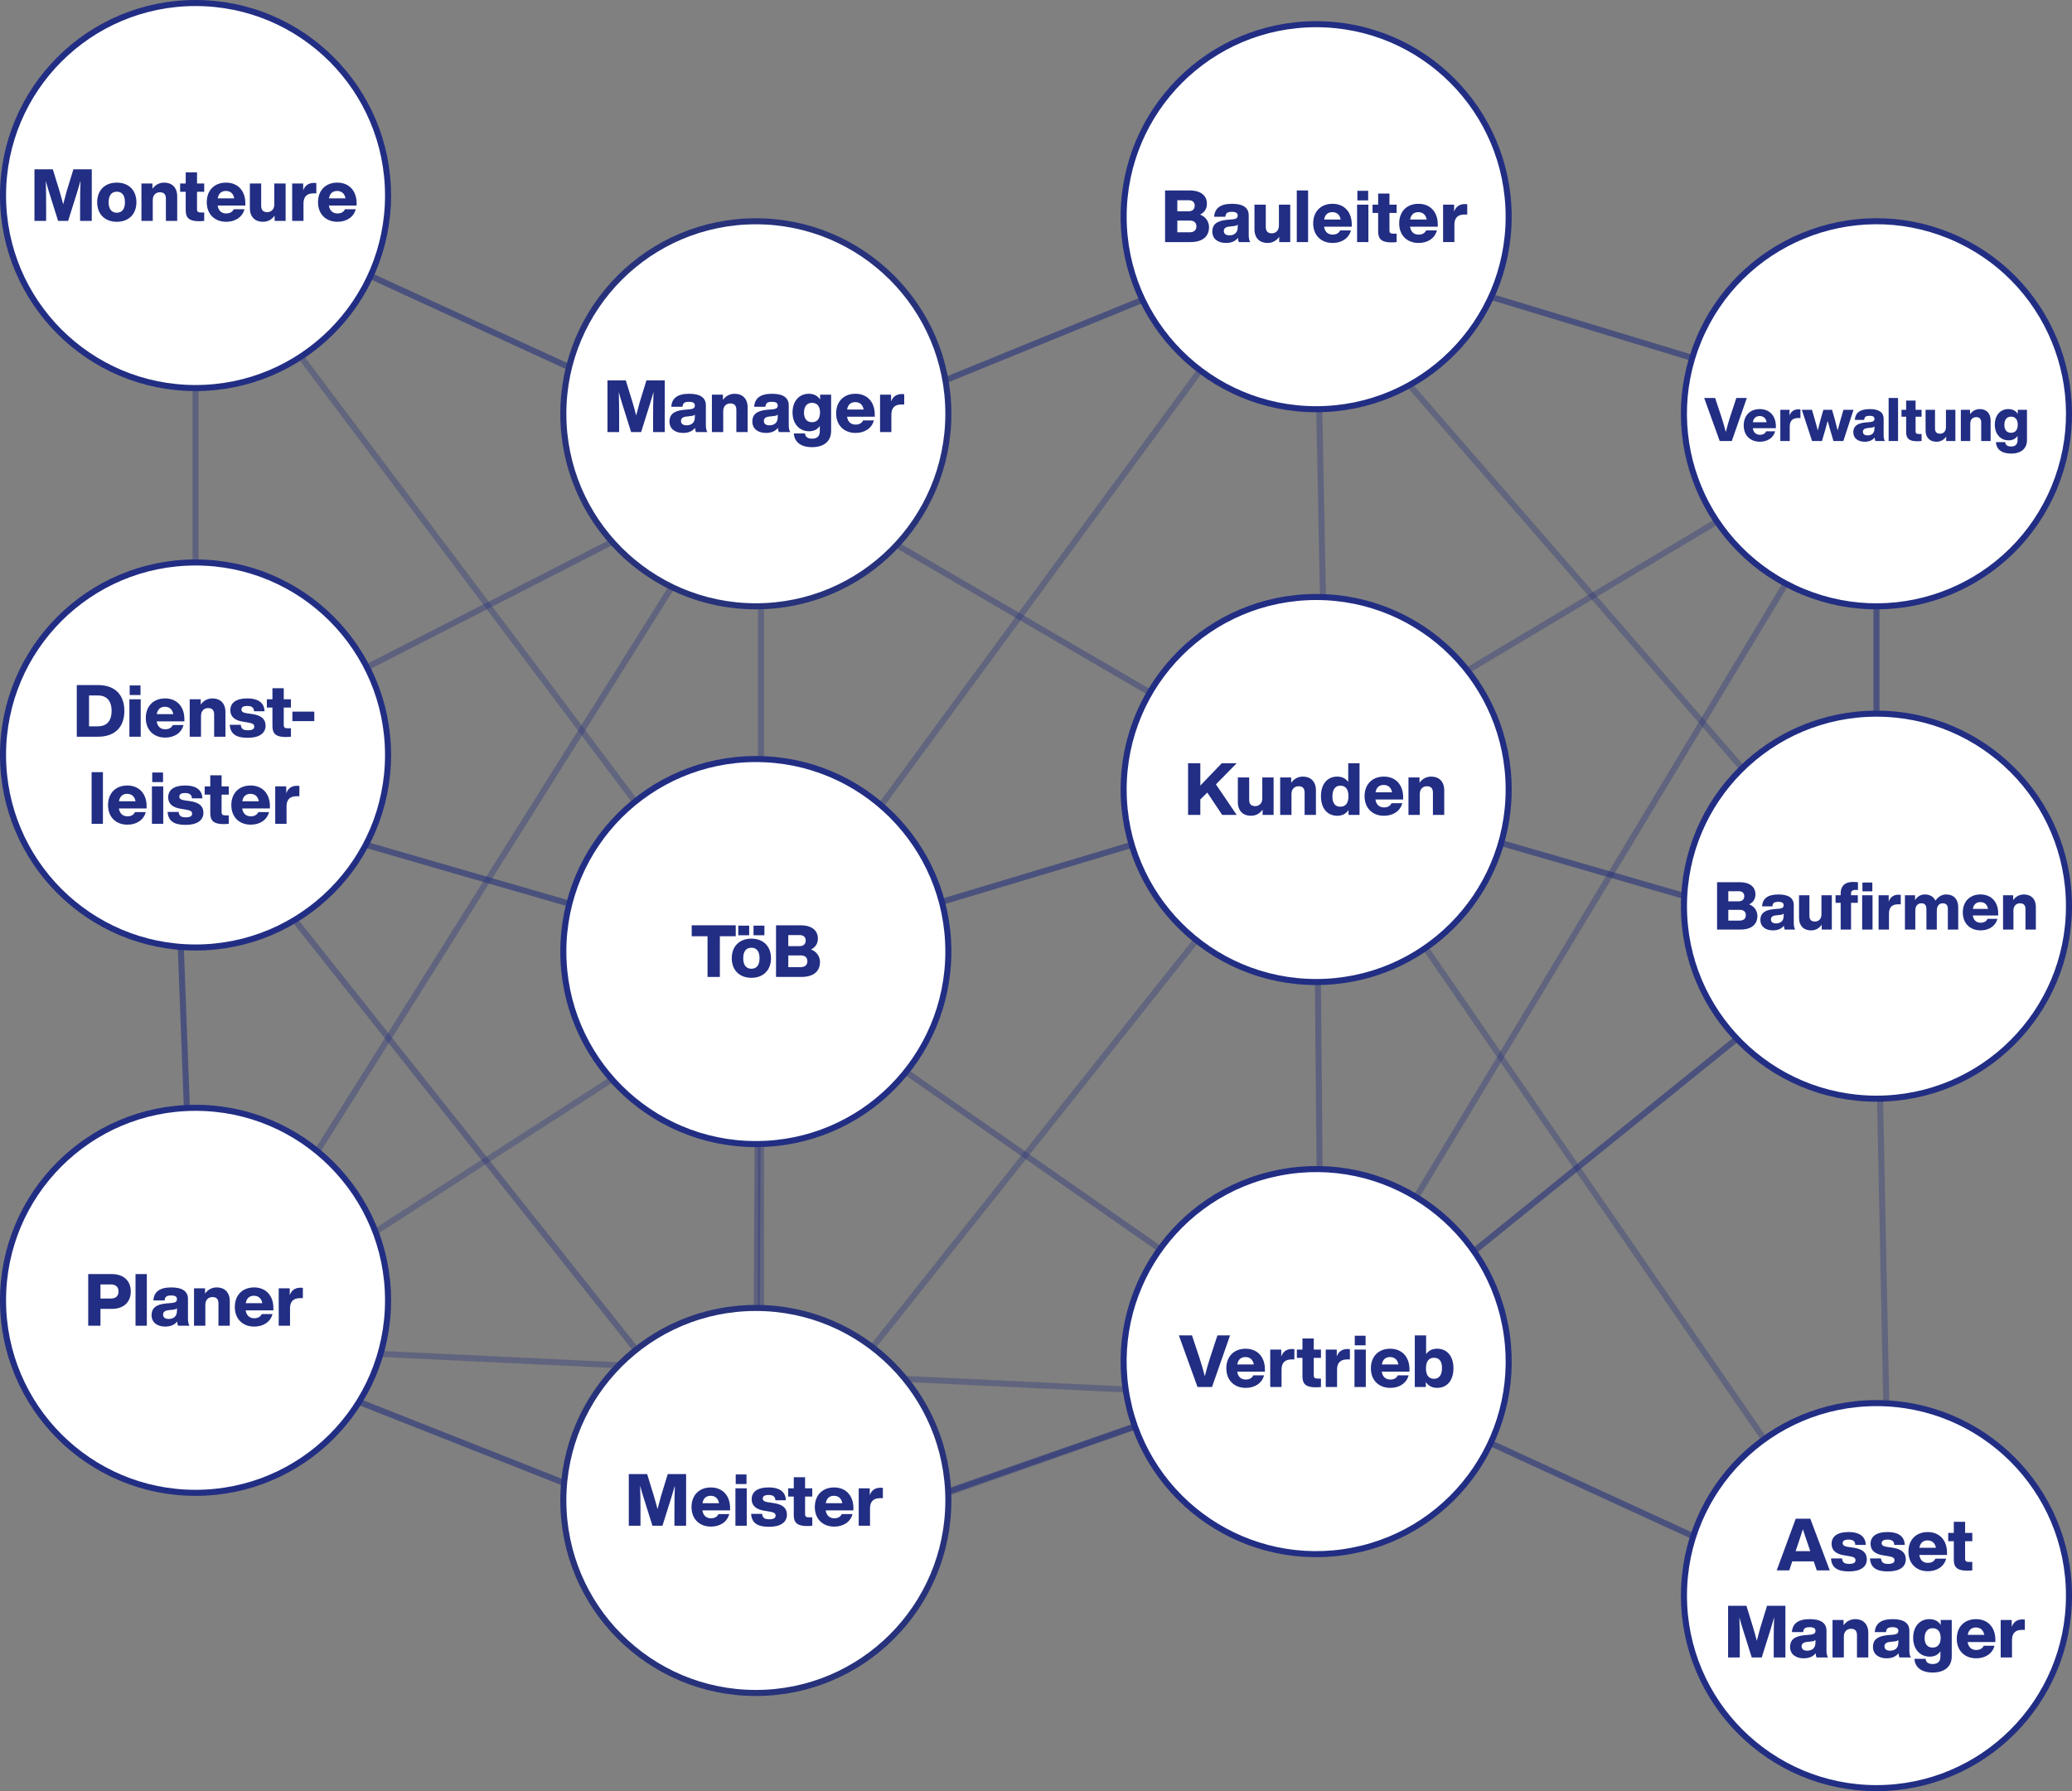 <svg xmlns="http://www.w3.org/2000/svg" xmlns:xlink="http://www.w3.org/1999/xlink" id="uuid-1aed40ae-9354-4c2a-a2f6-c19fa477d006" viewBox="0 0 342.609 296.176"><rect x="0" y="0" width="342.609" height="296.176" fill="#808080" stroke="none"/><defs><style>.uuid-e1fc2aa6-3f6d-4429-a99e-b0ffc19bade8{opacity:.61;}.uuid-75fd0411-fff8-4fa2-b7f9-0632d1784173{clip-path:url(#uuid-07e3aec6-3ab1-4f27-be96-b43504f40398);}.uuid-f1b5b6eb-17ee-4fd7-826d-d457c67f276f{stroke:#27327b;}.uuid-f1b5b6eb-17ee-4fd7-826d-d457c67f276f,.uuid-15f3cc23-c03d-47a9-90dc-0f6bff62205d,.uuid-536ea769-d2aa-4a1c-925a-303099efe9cb{fill:none;}.uuid-532811f1-87a4-4bd3-9295-ada7806b6536{fill:#fff;}.uuid-e84ca6c8-dc53-43b4-8fc1-19e5555ed2d1{fill:#222e83;}.uuid-57d40c3c-11ce-4f6a-8abd-472a62dd816c{clip-path:url(#uuid-52a70724-453a-48bf-912b-645a79f112cc);}.uuid-ca7488b5-a8a2-481a-a9f1-492f03c9b3a4{clip-path:url(#uuid-1e2af730-52fc-4988-8270-f5e178de34dd);}.uuid-9d87c766-4faf-4557-9fd3-53680947946f{opacity:.34;}.uuid-aa3d764a-53c0-4943-b0b3-f3244689e25f{opacity:.33;}.uuid-27b8815a-0e0a-441b-b72c-373affeefd5d{clip-path:url(#uuid-4bc2d9f9-8475-4fd3-9c27-a6dfc6bcbbd8);}.uuid-b1f0d1d1-a309-485c-98c7-1d30a1f975c5{opacity:.39;}.uuid-9c00e4b0-205e-40d3-bab0-e75b0f1b48a0{clip-path:url(#uuid-34f7e308-eaee-490e-9edc-c7c8d9e50656);}.uuid-61055f12-ea21-4976-915a-7185efe036ff{opacity:.6;}.uuid-bf9ca188-9310-4f4c-a8c5-a7518b2deae6{clip-path:url(#uuid-1095cb39-eb9d-4c92-b1f4-79f2fed147ae);}.uuid-596231f3-336a-4449-a55c-60f492280600{opacity:.35;}.uuid-536ea769-d2aa-4a1c-925a-303099efe9cb{stroke:#222e83;}</style><clipPath id="uuid-1e2af730-52fc-4988-8270-f5e178de34dd"><rect class="uuid-15f3cc23-c03d-47a9-90dc-0f6bff62205d" x="203.535" y="141.915" width="120.835" height="88.178"></rect></clipPath><clipPath id="uuid-07e3aec6-3ab1-4f27-be96-b43504f40398"><rect class="uuid-15f3cc23-c03d-47a9-90dc-0f6bff62205d" x="18.305" y="151.911" width="120.703" height="73.082"></rect></clipPath><clipPath id="uuid-1095cb39-eb9d-4c92-b1f4-79f2fed147ae"><rect class="uuid-15f3cc23-c03d-47a9-90dc-0f6bff62205d" x="18.11" y="24.788" width="308.954" height="247.535"></rect></clipPath><clipPath id="uuid-52a70724-453a-48bf-912b-645a79f112cc"><rect class="uuid-15f3cc23-c03d-47a9-90dc-0f6bff62205d" x="17.385" y="30.383" width="308.23" height="229.939"></rect></clipPath><clipPath id="uuid-4bc2d9f9-8475-4fd3-9c27-a6dfc6bcbbd8"><rect class="uuid-15f3cc23-c03d-47a9-90dc-0f6bff62205d" x="17.365" y="25.242" width="215.506" height="226.536"></rect></clipPath><clipPath id="uuid-34f7e308-eaee-490e-9edc-c7c8d9e50656"><rect class="uuid-15f3cc23-c03d-47a9-90dc-0f6bff62205d" x="14.496" y="21.054" width="310.47" height="249.453"></rect></clipPath></defs><g class="uuid-e1fc2aa6-3f6d-4429-a99e-b0ffc19bade8"><g class="uuid-ca7488b5-a8a2-481a-a9f1-492f03c9b3a4"><line class="uuid-f1b5b6eb-17ee-4fd7-826d-d457c67f276f" x1="310.277" y1="153.094" x2="217.628" y2="227.991"></line></g></g><g class="uuid-aa3d764a-53c0-4943-b0b3-f3244689e25f"><g class="uuid-75fd0411-fff8-4fa2-b7f9-0632d1784173"><line class="uuid-f1b5b6eb-17ee-4fd7-826d-d457c67f276f" x1="32.332" y1="222.844" x2="124.98" y2="163.139"></line></g></g><g class="uuid-9d87c766-4faf-4557-9fd3-53680947946f"><g class="uuid-bf9ca188-9310-4f4c-a8c5-a7518b2deae6"><polyline class="uuid-f1b5b6eb-17ee-4fd7-826d-d457c67f276f" points="32.332 35.834 125.826 160.225 213.336 40.975 310.277 152.579 312.638 268.306 217.629 130.55 122.41 250.264"></polyline></g></g><g class="uuid-596231f3-336a-4449-a55c-60f492280600"><g class="uuid-57d40c3c-11ce-4f6a-8abd-472a62dd816c"><polyline class="uuid-f1b5b6eb-17ee-4fd7-826d-d457c67f276f" points="217.628 40.99 219.254 124.84 311.35 69.849 217.628 225.377 125.826 257.74 125.826 73.586 32.332 222.416 217.628 231.256"></polyline></g></g><g class="uuid-b1f0d1d1-a309-485c-98c7-1d30a1f975c5"><g class="uuid-27b8815a-0e0a-441b-b72c-373affeefd5d"><polyline class="uuid-f1b5b6eb-17ee-4fd7-826d-d457c67f276f" points="32.332 35.834 32.332 124.84 125.826 77.018 217.629 130.55 218.484 225.152 125.407 160.225 124.98 248.108 31.575 130.55"></polyline></g></g><g class="uuid-61055f12-ea21-4976-915a-7185efe036ff"><g class="uuid-9c00e4b0-205e-40d3-bab0-e75b0f1b48a0"><polyline class="uuid-f1b5b6eb-17ee-4fd7-826d-d457c67f276f" points="32.332 32.332 125.826 75.302 214.194 39.274 310.277 68.422 310.277 157.345 217.629 130.55 124.98 158.351 28.909 130.55 32.332 221.128 124.98 257.74 217.629 225.377 311.034 268.306"></polyline></g></g><path class="uuid-532811f1-87a4-4bd3-9295-ada7806b6536" d="M32.332,64.164c17.58,0,31.832-14.252,31.832-31.832S49.912.5,32.332.5.5,14.752.5,32.332s14.252,31.832,31.832,31.832"></path><path class="uuid-15f3cc23-c03d-47a9-90dc-0f6bff62205d" d="M.5,32.332c0,17.58,14.252,31.832,31.832,31.832s31.832-14.252,31.832-31.832S49.912.5,32.332.5.5,14.752.5,32.332"></path><circle class="uuid-536ea769-d2aa-4a1c-925a-303099efe9cb" cx="32.332" cy="32.332" r="31.832"></circle><path class="uuid-532811f1-87a4-4bd3-9295-ada7806b6536" d="M32.332,156.672c17.58,0,31.832-14.252,31.832-31.832s-14.252-31.832-31.832-31.832S.5,107.26.5,124.84s14.252,31.832,31.832,31.832"></path><path class="uuid-15f3cc23-c03d-47a9-90dc-0f6bff62205d" d="M.5,124.841c0,17.58,14.252,31.83,31.832,31.83s31.832-14.25,31.832-31.83-14.252-31.834-31.832-31.834S.5,107.261.5,124.841"></path><circle class="uuid-536ea769-d2aa-4a1c-925a-303099efe9cb" cx="32.332" cy="124.84" r="31.832"></circle><path class="uuid-532811f1-87a4-4bd3-9295-ada7806b6536" d="M32.332,246.848c17.58,0,31.832-14.252,31.832-31.832s-14.252-31.832-31.832-31.832S.5,197.436.5,215.016s14.252,31.832,31.832,31.832"></path><path class="uuid-15f3cc23-c03d-47a9-90dc-0f6bff62205d" d="M.5,215.016c0,17.58,14.252,31.832,31.832,31.832s31.832-14.252,31.832-31.832-14.252-31.832-31.832-31.832S.5,197.435.5,215.016"></path><circle class="uuid-536ea769-d2aa-4a1c-925a-303099efe9cb" cx="32.332" cy="215.016" r="31.832"></circle><path class="uuid-532811f1-87a4-4bd3-9295-ada7806b6536" d="M124.98,100.254c17.58,0,31.832-14.252,31.832-31.832s-14.252-31.832-31.832-31.832-31.832,14.252-31.832,31.832,14.252,31.832,31.832,31.832"></path><path class="uuid-15f3cc23-c03d-47a9-90dc-0f6bff62205d" d="M93.148,68.422c0,17.58,14.252,31.832,31.832,31.832s31.832-14.252,31.832-31.832-14.252-31.832-31.832-31.832-31.832,14.252-31.832,31.832"></path><circle class="uuid-f1b5b6eb-17ee-4fd7-826d-d457c67f276f" cx="124.98" cy="68.422" r="31.832"></circle><path class="uuid-532811f1-87a4-4bd3-9295-ada7806b6536" d="M124.98,189.177c17.58,0,31.832-14.252,31.832-31.832s-14.252-31.832-31.832-31.832-31.832,14.252-31.832,31.832,14.252,31.832,31.832,31.832"></path><path class="uuid-15f3cc23-c03d-47a9-90dc-0f6bff62205d" d="M93.148,157.345c0,17.58,14.252,31.83,31.832,31.83s31.832-14.25,31.832-31.83-14.252-31.834-31.832-31.834-31.832,14.253-31.832,31.834"></path><circle class="uuid-536ea769-d2aa-4a1c-925a-303099efe9cb" cx="124.98" cy="157.345" r="31.832"></circle><path class="uuid-532811f1-87a4-4bd3-9295-ada7806b6536" d="M124.98,279.941c17.58,0,31.832-14.252,31.832-31.832s-14.252-31.832-31.832-31.832-31.832,14.252-31.832,31.832,14.252,31.832,31.832,31.832"></path><path class="uuid-15f3cc23-c03d-47a9-90dc-0f6bff62205d" d="M93.148,248.11c0,17.58,14.252,31.832,31.832,31.832s31.832-14.252,31.832-31.832-14.252-31.832-31.832-31.832-31.832,14.252-31.832,31.832"></path><circle class="uuid-f1b5b6eb-17ee-4fd7-826d-d457c67f276f" cx="124.98" cy="248.109" r="31.832"></circle><path class="uuid-532811f1-87a4-4bd3-9295-ada7806b6536" d="M217.628,67.666c17.58,0,31.832-14.252,31.832-31.832s-14.252-31.832-31.832-31.832-31.832,14.252-31.832,31.832,14.252,31.832,31.832,31.832"></path><path class="uuid-15f3cc23-c03d-47a9-90dc-0f6bff62205d" d="M185.795,35.833c0,17.58,14.253,31.832,31.834,31.832s31.832-14.252,31.832-31.832-14.252-31.832-31.832-31.832-31.834,14.252-31.834,31.832"></path><circle class="uuid-536ea769-d2aa-4a1c-925a-303099efe9cb" cx="217.628" cy="35.834" r="31.832"></circle><path class="uuid-532811f1-87a4-4bd3-9295-ada7806b6536" d="M217.628,162.382c17.58,0,31.832-14.252,31.832-31.832s-14.252-31.832-31.832-31.832-31.832,14.252-31.832,31.832,14.252,31.832,31.832,31.832"></path><path class="uuid-15f3cc23-c03d-47a9-90dc-0f6bff62205d" d="M185.795,130.55c0,17.58,14.253,31.832,31.834,31.832s31.832-14.252,31.832-31.832-14.252-31.832-31.832-31.832-31.834,14.25-31.834,31.832"></path><circle class="uuid-536ea769-d2aa-4a1c-925a-303099efe9cb" cx="217.628" cy="130.55" r="31.832"></circle><path class="uuid-532811f1-87a4-4bd3-9295-ada7806b6536" d="M217.628,256.983c17.58,0,31.832-14.252,31.832-31.832s-14.252-31.832-31.832-31.832-31.832,14.252-31.832,31.832,14.252,31.832,31.832,31.832"></path><path class="uuid-15f3cc23-c03d-47a9-90dc-0f6bff62205d" d="M185.795,225.15c0,17.58,14.253,31.834,31.834,31.834s31.832-14.253,31.832-31.834-14.252-31.83-31.832-31.83-31.834,14.25-31.834,31.83"></path><circle class="uuid-536ea769-d2aa-4a1c-925a-303099efe9cb" cx="217.628" cy="225.151" r="31.832" transform="translate(-38.651 45.218) rotate(-10.901)"></circle><path class="uuid-532811f1-87a4-4bd3-9295-ada7806b6536" d="M310.277,100.254c17.58,0,31.832-14.252,31.832-31.832s-14.252-31.832-31.832-31.832-31.832,14.252-31.832,31.832,14.252,31.832,31.832,31.832"></path><path class="uuid-15f3cc23-c03d-47a9-90dc-0f6bff62205d" d="M278.445,68.422c0,17.58,14.25,31.832,31.83,31.832s31.834-14.252,31.834-31.832-14.253-31.832-31.834-31.832-31.83,14.252-31.83,31.832"></path><circle class="uuid-536ea769-d2aa-4a1c-925a-303099efe9cb" cx="310.277" cy="68.422" r="31.832" transform="translate(128.325 328.896) rotate(-67.5)"></circle><path class="uuid-532811f1-87a4-4bd3-9295-ada7806b6536" d="M310.277,181.671c17.58,0,31.832-14.252,31.832-31.832s-14.252-31.832-31.832-31.832-31.832,14.252-31.832,31.832,14.252,31.832,31.832,31.832"></path><path class="uuid-15f3cc23-c03d-47a9-90dc-0f6bff62205d" d="M278.445,149.839c0,17.58,14.25,31.832,31.83,31.832s31.834-14.252,31.834-31.832-14.253-31.832-31.834-31.832-31.83,14.252-31.83,31.832"></path><circle class="uuid-536ea769-d2aa-4a1c-925a-303099efe9cb" cx="310.277" cy="149.839" r="31.832"></circle><path class="uuid-532811f1-87a4-4bd3-9295-ada7806b6536" d="M310.277,295.676c17.58,0,31.832-14.252,31.832-31.832s-14.252-31.832-31.832-31.832-31.832,14.252-31.832,31.832,14.252,31.832,31.832,31.832"></path><path class="uuid-15f3cc23-c03d-47a9-90dc-0f6bff62205d" d="M278.445,263.844c0,17.58,14.25,31.834,31.83,31.834s31.834-14.253,31.834-31.834-14.253-31.832-31.834-31.832-31.83,14.252-31.83,31.832"></path><circle class="uuid-536ea769-d2aa-4a1c-925a-303099efe9cb" cx="310.277" cy="263.844" r="31.832"></circle><path class="uuid-e84ca6c8-dc53-43b4-8fc1-19e5555ed2d1" d="M15.175,27.99v8.539h-1.931v-2.507c0-1.367.012-2.662.072-4.125-.18.647-.348,1.211-.576,1.943l-1.476,4.689h-1.655l-1.475-4.689c-.228-.731-.396-1.283-.564-1.931.048,1.463.06,2.746.06,4.113v2.507h-1.931v-8.539h3.035l1.127,3.67c.204.684.408,1.427.587,2.123.18-.708.384-1.475.576-2.159l1.115-3.634h3.035Z"></path><path class="uuid-e84ca6c8-dc53-43b4-8fc1-19e5555ed2d1" d="M16.068,33.435c0-1.967,1.271-3.238,3.25-3.238,1.967,0,3.238,1.271,3.238,3.238s-1.271,3.238-3.238,3.238c-1.979,0-3.25-1.271-3.25-3.238ZM20.661,33.435c0-1.175-.516-1.739-1.343-1.739-.839,0-1.355.564-1.355,1.739s.516,1.739,1.355,1.739c.828,0,1.343-.563,1.343-1.739Z"></path><path class="uuid-e84ca6c8-dc53-43b4-8fc1-19e5555ed2d1" d="M29.301,32.476v4.054h-1.871v-3.682c0-.684-.3-1.055-.996-1.055-.576,0-1.175.372-1.175,1.283v3.454h-1.871v-6.188h1.823v.875c.408-.576,1.043-1.02,1.943-1.02,1.223,0,2.147.744,2.147,2.279Z"></path><path class="uuid-e84ca6c8-dc53-43b4-8fc1-19e5555ed2d1" d="M32.578,31.708v2.89c0,.456.228.54.708.54h.48v1.391c-.288.036-.588.048-.864.048-1.547,0-2.194-.503-2.194-1.775v-3.094h-.924v-1.367h.924v-1.835h1.871v1.835h1.188v1.367h-1.188Z"></path><path class="uuid-e84ca6c8-dc53-43b4-8fc1-19e5555ed2d1" d="M40.568,33.987h-4.582c.132.887.684,1.307,1.415,1.307.624,0,1.032-.252,1.248-.696h1.775c-.336,1.308-1.535,2.075-3.022,2.075-1.919,0-3.214-1.271-3.214-3.238,0-1.955,1.259-3.238,3.19-3.238s3.19,1.331,3.19,3.418v.372ZM35.998,32.8h2.735c-.132-.768-.624-1.223-1.379-1.223-.684,0-1.211.36-1.355,1.223Z"></path><path class="uuid-e84ca6c8-dc53-43b4-8fc1-19e5555ed2d1" d="M47.229,30.341v6.188h-1.823v-.875c-.408.576-1.031,1.02-1.943,1.02-1.223,0-2.147-.744-2.147-2.279v-4.054h1.871v3.682c0,.684.3,1.056.996,1.056.576,0,1.175-.372,1.175-1.283v-3.454h1.871Z"></path><path class="uuid-e84ca6c8-dc53-43b4-8fc1-19e5555ed2d1" d="M52.305,30.269v1.703h-.48c-1.043,0-1.643.516-1.643,1.679v2.878h-1.871v-6.188h1.823v1.151c.264-.768.839-1.248,1.763-1.248.144,0,.275.012.408.024Z"></path><path class="uuid-e84ca6c8-dc53-43b4-8fc1-19e5555ed2d1" d="M58.965,33.987h-4.582c.132.887.684,1.307,1.415,1.307.624,0,1.032-.252,1.248-.696h1.775c-.336,1.308-1.535,2.075-3.022,2.075-1.919,0-3.214-1.271-3.214-3.238,0-1.955,1.259-3.238,3.19-3.238s3.19,1.331,3.19,3.418v.372ZM54.395,32.8h2.735c-.132-.768-.624-1.223-1.379-1.223-.684,0-1.211.36-1.355,1.223Z"></path><path class="uuid-e84ca6c8-dc53-43b4-8fc1-19e5555ed2d1" d="M121.655,154.814h-2.626v6.729h-2.039v-6.729h-2.615v-1.811h7.28v1.811Z"></path><path class="uuid-e84ca6c8-dc53-43b4-8fc1-19e5555ed2d1" d="M120.999,158.448c0-1.967,1.271-3.238,3.25-3.238,1.967,0,3.238,1.271,3.238,3.238s-1.271,3.238-3.238,3.238c-1.979,0-3.25-1.271-3.25-3.238ZM122.078,153.063h1.799v1.584h-1.799v-1.584ZM125.592,158.448c0-1.175-.516-1.738-1.343-1.738-.839,0-1.355.563-1.355,1.738s.516,1.739,1.355,1.739c.828,0,1.343-.563,1.343-1.739ZM124.596,153.063h1.799v1.584h-1.799v-1.584Z"></path><path class="uuid-e84ca6c8-dc53-43b4-8fc1-19e5555ed2d1" d="M135.586,159.06c0,1.487-.971,2.482-3.094,2.482h-4.174v-8.539h4.054c2.111,0,2.867,1.067,2.867,2.183,0,.852-.432,1.475-1.139,1.811.971.36,1.487,1.212,1.487,2.063ZM130.345,154.621v1.824h1.895c.636,0,.983-.372.983-.936,0-.528-.348-.889-.983-.889h-1.895ZM133.499,158.951c0-.659-.419-.971-1.127-.971h-2.027v1.942h2.027c.72,0,1.127-.348,1.127-.972Z"></path><path class="uuid-e84ca6c8-dc53-43b4-8fc1-19e5555ed2d1" d="M201.055,129.698l3.43,5.049h-2.398l-2.459-3.694-1.151,1.139v2.555h-2.027v-8.539h2.027v3.694l3.538-3.694h2.471l-3.43,3.49Z"></path><path class="uuid-e84ca6c8-dc53-43b4-8fc1-19e5555ed2d1" d="M210.595,128.559v6.188h-1.823v-.875c-.408.576-1.031,1.02-1.943,1.02-1.223,0-2.147-.744-2.147-2.279v-4.054h1.871v3.682c0,.684.3,1.056.996,1.056.576,0,1.175-.372,1.175-1.283v-3.454h1.871Z"></path><path class="uuid-e84ca6c8-dc53-43b4-8fc1-19e5555ed2d1" d="M217.591,130.694v4.054h-1.871v-3.682c0-.684-.3-1.055-.996-1.055-.576,0-1.175.372-1.175,1.283v3.454h-1.871v-6.188h1.823v.875c.408-.576,1.043-1.02,1.943-1.02,1.223,0,2.147.744,2.147,2.279Z"></path><path class="uuid-e84ca6c8-dc53-43b4-8fc1-19e5555ed2d1" d="M224.803,126.208v8.539h-1.823v-.804c-.396.588-.995.948-1.859.948-1.679,0-2.699-1.271-2.699-3.238s1.02-3.238,2.699-3.238c.828,0,1.415.336,1.811.888v-3.094h1.871ZM222.968,131.653c0-1.175-.492-1.739-1.332-1.739-.828,0-1.319.612-1.319,1.787s.492,1.691,1.319,1.691c.84,0,1.332-.563,1.332-1.739Z"></path><path class="uuid-e84ca6c8-dc53-43b4-8fc1-19e5555ed2d1" d="M232.015,132.205h-4.582c.132.887.684,1.307,1.415,1.307.624,0,1.032-.252,1.248-.696h1.775c-.336,1.308-1.535,2.075-3.022,2.075-1.919,0-3.214-1.271-3.214-3.238,0-1.955,1.259-3.238,3.19-3.238s3.19,1.331,3.19,3.418v.372ZM227.445,131.018h2.735c-.132-.768-.624-1.223-1.379-1.223-.684,0-1.211.36-1.355,1.223Z"></path><path class="uuid-e84ca6c8-dc53-43b4-8fc1-19e5555ed2d1" d="M238.807,130.694v4.054h-1.871v-3.682c0-.684-.3-1.055-.996-1.055-.576,0-1.175.372-1.175,1.283v3.454h-1.871v-6.188h1.823v.875c.408-.576,1.043-1.02,1.943-1.02,1.223,0,2.147.744,2.147,2.279Z"></path><path class="uuid-e84ca6c8-dc53-43b4-8fc1-19e5555ed2d1" d="M21.626,213.553c0,1.728-1.14,2.879-3.154,2.879h-1.859v2.782h-2.027v-8.539h3.886c2.015,0,3.154,1.151,3.154,2.878ZM19.599,213.553c0-.756-.48-1.163-1.26-1.163h-1.727v2.327h1.727c.78,0,1.26-.396,1.26-1.164Z"></path><path class="uuid-e84ca6c8-dc53-43b4-8fc1-19e5555ed2d1" d="M22.409,210.675h1.871v8.539h-1.871v-8.539Z"></path><path class="uuid-e84ca6c8-dc53-43b4-8fc1-19e5555ed2d1" d="M29.451,219.214c-.084-.155-.144-.42-.156-.696-.396.528-1.067.84-1.979.84-1.295,0-2.254-.659-2.254-1.895,0-1.067.636-1.775,2.422-1.932l.972-.084c.528-.059.804-.215.804-.611,0-.371-.204-.623-.948-.623-.731,0-1.031.18-1.091.815h-1.859c.096-1.367.971-2.147,2.962-2.147,1.943,0,2.758.732,2.758,1.907v3.286c0,.456.084.9.252,1.14h-1.883ZM29.259,216.779v-.456c-.132.144-.336.204-.624.24l-.768.084c-.635.071-.899.312-.899.743s.324.708.912.708c.72,0,1.379-.349,1.379-1.319Z"></path><path class="uuid-e84ca6c8-dc53-43b4-8fc1-19e5555ed2d1" d="M37.994,215.16v4.054h-1.871v-3.683c0-.684-.3-1.055-.996-1.055-.576,0-1.175.371-1.175,1.283v3.454h-1.871v-6.188h1.823v.875c.408-.575,1.043-1.02,1.943-1.02,1.223,0,2.147.744,2.147,2.279Z"></path><path class="uuid-e84ca6c8-dc53-43b4-8fc1-19e5555ed2d1" d="M45.206,216.672h-4.582c.132.887.684,1.307,1.415,1.307.624,0,1.032-.252,1.248-.695h1.775c-.336,1.307-1.535,2.074-3.022,2.074-1.919,0-3.214-1.271-3.214-3.238,0-1.955,1.259-3.238,3.19-3.238s3.19,1.332,3.19,3.418v.373ZM40.636,215.484h2.735c-.132-.768-.624-1.224-1.379-1.224-.684,0-1.211.36-1.355,1.224Z"></path><path class="uuid-e84ca6c8-dc53-43b4-8fc1-19e5555ed2d1" d="M50.079,212.953v1.703h-.48c-1.043,0-1.643.516-1.643,1.68v2.878h-1.871v-6.188h1.823v1.151c.264-.768.839-1.247,1.763-1.247.144,0,.275.012.408.023Z"></path><path class="uuid-e84ca6c8-dc53-43b4-8fc1-19e5555ed2d1" d="M113.45,243.75v8.539h-1.931v-2.507c0-1.367.012-2.662.072-4.125-.18.646-.348,1.211-.576,1.942l-1.476,4.689h-1.655l-1.475-4.689c-.228-.731-.396-1.283-.564-1.931.048,1.463.06,2.746.06,4.113v2.507h-1.931v-8.539h3.035l1.127,3.67c.204.684.408,1.427.587,2.122.18-.707.384-1.475.576-2.158l1.115-3.634h3.035Z"></path><path class="uuid-e84ca6c8-dc53-43b4-8fc1-19e5555ed2d1" d="M120.724,249.747h-4.582c.132.887.684,1.307,1.415,1.307.624,0,1.032-.252,1.248-.695h1.775c-.336,1.307-1.535,2.074-3.022,2.074-1.919,0-3.214-1.271-3.214-3.238,0-1.955,1.26-3.238,3.19-3.238s3.19,1.332,3.19,3.418v.373ZM116.154,248.559h2.735c-.132-.768-.624-1.224-1.379-1.224-.684,0-1.211.36-1.355,1.224Z"></path><path class="uuid-e84ca6c8-dc53-43b4-8fc1-19e5555ed2d1" d="M121.603,246.1h1.871v6.188h-1.871v-6.188ZM121.651,243.809h1.787v1.584h-1.787v-1.584Z"></path><path class="uuid-e84ca6c8-dc53-43b4-8fc1-19e5555ed2d1" d="M124.195,250.322h1.823c.072.671.408.899,1.188.899.756,0,1.043-.229,1.043-.6s-.228-.552-1.067-.684l-.804-.132c-1.307-.204-2.087-.792-2.087-1.896,0-1.234.972-1.955,2.783-1.955,2.087,0,2.818.912,2.878,2.123h-1.739c-.024-.672-.468-.875-1.139-.875s-.948.228-.948.588c0,.371.3.527.9.623l.923.132c1.463.228,2.171.815,2.171,1.919,0,1.283-1.091,2.003-2.951,2.003-1.895,0-2.866-.611-2.974-2.146Z"></path><path class="uuid-e84ca6c8-dc53-43b4-8fc1-19e5555ed2d1" d="M133.122,247.468v2.891c0,.455.228.539.708.539h.48v1.392c-.288.036-.588.048-.864.048-1.547,0-2.195-.504-2.195-1.775v-3.094h-.923v-1.367h.923v-1.835h1.871v1.835h1.188v1.367h-1.188Z"></path><path class="uuid-e84ca6c8-dc53-43b4-8fc1-19e5555ed2d1" d="M141.112,249.747h-4.582c.132.887.684,1.307,1.415,1.307.624,0,1.032-.252,1.248-.695h1.775c-.336,1.307-1.535,2.074-3.022,2.074-1.919,0-3.214-1.271-3.214-3.238,0-1.955,1.26-3.238,3.19-3.238s3.19,1.332,3.19,3.418v.373ZM136.542,248.559h2.735c-.132-.768-.624-1.224-1.379-1.224-.684,0-1.211.36-1.355,1.224Z"></path><path class="uuid-e84ca6c8-dc53-43b4-8fc1-19e5555ed2d1" d="M145.985,246.028v1.703h-.48c-1.043,0-1.643.516-1.643,1.68v2.878h-1.871v-6.188h1.823v1.151c.264-.768.839-1.247,1.763-1.247.144,0,.275.012.408.023Z"></path><path class="uuid-e84ca6c8-dc53-43b4-8fc1-19e5555ed2d1" d="M203.394,220.81l-2.986,8.539h-2.398l-3.083-8.539h2.171l1.247,3.754c.288.899.6,1.931.875,2.998.264-1.067.564-2.099.852-2.998l1.235-3.754h2.087Z"></path><path class="uuid-e84ca6c8-dc53-43b4-8fc1-19e5555ed2d1" d="M209.155,226.807h-4.582c.132.887.684,1.307,1.415,1.307.624,0,1.032-.252,1.248-.695h1.775c-.336,1.307-1.535,2.074-3.022,2.074-1.919,0-3.214-1.271-3.214-3.238,0-1.955,1.26-3.238,3.19-3.238s3.19,1.332,3.19,3.418v.373ZM204.585,225.62h2.735c-.132-.768-.624-1.224-1.379-1.224-.684,0-1.211.36-1.355,1.224Z"></path><path class="uuid-e84ca6c8-dc53-43b4-8fc1-19e5555ed2d1" d="M214.028,223.088v1.703h-.48c-1.043,0-1.643.516-1.643,1.68v2.878h-1.871v-6.188h1.823v1.151c.264-.768.839-1.247,1.763-1.247.144,0,.276.012.408.023Z"></path><path class="uuid-e84ca6c8-dc53-43b4-8fc1-19e5555ed2d1" d="M217.233,224.528v2.891c0,.455.228.539.708.539h.48v1.392c-.288.036-.588.048-.864.048-1.547,0-2.194-.504-2.194-1.775v-3.094h-.924v-1.367h.924v-1.835h1.871v1.835h1.188v1.367h-1.188Z"></path><path class="uuid-e84ca6c8-dc53-43b4-8fc1-19e5555ed2d1" d="M223.208,223.088v1.703h-.48c-1.043,0-1.643.516-1.643,1.68v2.878h-1.871v-6.188h1.823v1.151c.264-.768.839-1.247,1.763-1.247.144,0,.275.012.408.023Z"></path><path class="uuid-e84ca6c8-dc53-43b4-8fc1-19e5555ed2d1" d="M223.966,223.161h1.871v6.188h-1.871v-6.188ZM224.014,220.87h1.787v1.584h-1.787v-1.584Z"></path><path class="uuid-e84ca6c8-dc53-43b4-8fc1-19e5555ed2d1" d="M233.059,226.807h-4.582c.132.887.684,1.307,1.415,1.307.624,0,1.032-.252,1.248-.695h1.775c-.336,1.307-1.535,2.074-3.022,2.074-1.919,0-3.214-1.271-3.214-3.238,0-1.955,1.259-3.238,3.19-3.238s3.19,1.332,3.19,3.418v.373ZM228.489,225.62h2.735c-.132-.768-.624-1.224-1.379-1.224-.684,0-1.211.36-1.355,1.224Z"></path><path class="uuid-e84ca6c8-dc53-43b4-8fc1-19e5555ed2d1" d="M240.33,226.254c0,1.967-1.02,3.238-2.698,3.238-.875,0-1.476-.371-1.871-.971v.827h-1.823v-8.539h1.871v3.106c.396-.564.983-.9,1.823-.9,1.679,0,2.698,1.271,2.698,3.238ZM238.435,226.207c0-1.176-.492-1.691-1.319-1.691-.839,0-1.331.563-1.331,1.738s.492,1.739,1.331,1.739c.828,0,1.319-.611,1.319-1.786Z"></path><path class="uuid-e84ca6c8-dc53-43b4-8fc1-19e5555ed2d1" d="M299.901,258.179h-3.55l-.492,1.487h-2.075l3.142-8.539h2.411l3.214,8.539h-2.147l-.503-1.487ZM299.325,256.488l-.492-1.463c-.228-.636-.48-1.415-.72-2.158-.24.743-.492,1.522-.708,2.158l-.492,1.463h2.411Z"></path><path class="uuid-e84ca6c8-dc53-43b4-8fc1-19e5555ed2d1" d="M302.76,257.7h1.823c.072.671.408.899,1.188.899.756,0,1.043-.229,1.043-.6s-.228-.552-1.067-.684l-.804-.132c-1.307-.204-2.087-.792-2.087-1.896,0-1.234.972-1.955,2.783-1.955,2.087,0,2.818.912,2.878,2.123h-1.739c-.024-.672-.468-.875-1.139-.875s-.948.228-.948.588c0,.371.3.527.9.623l.923.132c1.463.228,2.171.815,2.171,1.919,0,1.283-1.091,2.003-2.951,2.003-1.895,0-2.866-.611-2.974-2.146Z"></path><path class="uuid-e84ca6c8-dc53-43b4-8fc1-19e5555ed2d1" d="M309.204,257.7h1.823c.072.671.408.899,1.188.899.755,0,1.043-.229,1.043-.6s-.228-.552-1.067-.684l-.804-.132c-1.307-.204-2.087-.792-2.087-1.896,0-1.234.972-1.955,2.783-1.955,2.087,0,2.818.912,2.878,2.123h-1.739c-.024-.672-.468-.875-1.139-.875s-.948.228-.948.588c0,.371.3.527.9.623l.923.132c1.463.228,2.171.815,2.171,1.919,0,1.283-1.091,2.003-2.951,2.003-1.895,0-2.866-.611-2.974-2.146Z"></path><path class="uuid-e84ca6c8-dc53-43b4-8fc1-19e5555ed2d1" d="M321.944,257.124h-4.582c.132.887.684,1.307,1.415,1.307.624,0,1.032-.252,1.248-.695h1.775c-.336,1.307-1.535,2.074-3.022,2.074-1.919,0-3.214-1.271-3.214-3.238,0-1.955,1.26-3.238,3.19-3.238s3.19,1.332,3.19,3.418v.373ZM317.374,255.937h2.735c-.132-.768-.624-1.224-1.379-1.224-.684,0-1.211.36-1.355,1.224Z"></path><path class="uuid-e84ca6c8-dc53-43b4-8fc1-19e5555ed2d1" d="M324.934,254.845v2.891c0,.455.228.539.708.539h.48v1.392c-.288.036-.588.048-.864.048-1.547,0-2.194-.504-2.194-1.775v-3.094h-.924v-1.367h.924v-1.835h1.871v1.835h1.188v1.367h-1.188Z"></path><path class="uuid-e84ca6c8-dc53-43b4-8fc1-19e5555ed2d1" d="M295.219,265.527v8.539h-1.931v-2.506c0-1.367.012-2.662.072-4.126-.18.647-.348,1.212-.576,1.942l-1.476,4.689h-1.655l-1.475-4.689c-.228-.73-.396-1.283-.564-1.931.048,1.464.06,2.747.06,4.114v2.506h-1.931v-8.539h3.035l1.127,3.67c.204.684.408,1.428.587,2.123.18-.707.384-1.475.576-2.158l1.115-3.635h3.035Z"></path><path class="uuid-e84ca6c8-dc53-43b4-8fc1-19e5555ed2d1" d="M300.382,274.066c-.084-.155-.144-.42-.156-.695-.396.527-1.067.84-1.979.84-1.295,0-2.254-.66-2.254-1.895,0-1.068.636-1.775,2.422-1.932l.972-.084c.528-.06.804-.216.804-.611,0-.372-.204-.624-.948-.624-.731,0-1.031.181-1.091.815h-1.859c.096-1.367.971-2.146,2.962-2.146,1.943,0,2.758.731,2.758,1.906v3.287c0,.455.084.899.252,1.139h-1.883ZM300.19,271.632v-.457c-.132.145-.336.205-.624.24l-.768.084c-.635.072-.899.312-.899.744s.324.707.912.707c.72,0,1.379-.348,1.379-1.318Z"></path><path class="uuid-e84ca6c8-dc53-43b4-8fc1-19e5555ed2d1" d="M308.925,270.013v4.053h-1.871v-3.682c0-.684-.3-1.055-.996-1.055-.576,0-1.175.371-1.175,1.283v3.453h-1.871v-6.188h1.823v.875c.408-.576,1.043-1.02,1.943-1.02,1.223,0,2.147.744,2.147,2.279Z"></path><path class="uuid-e84ca6c8-dc53-43b4-8fc1-19e5555ed2d1" d="M314.086,274.066c-.084-.155-.144-.42-.156-.695-.396.527-1.067.84-1.979.84-1.295,0-2.254-.66-2.254-1.895,0-1.068.636-1.775,2.422-1.932l.972-.084c.528-.06.804-.216.804-.611,0-.372-.204-.624-.948-.624-.731,0-1.031.181-1.091.815h-1.859c.096-1.367.971-2.146,2.962-2.146,1.943,0,2.758.731,2.758,1.906v3.287c0,.455.084.899.252,1.139h-1.883ZM313.894,271.632v-.457c-.132.145-.336.205-.624.24l-.768.084c-.635.072-.899.312-.899.744s.324.707.912.707c.72,0,1.379-.348,1.379-1.318Z"></path><path class="uuid-e84ca6c8-dc53-43b4-8fc1-19e5555ed2d1" d="M322.725,267.878v5.996c0,1.667-1.127,2.687-3.167,2.687-1.931,0-2.926-.936-2.998-2.267h1.847c.048.576.444.863,1.188.863.839,0,1.259-.455,1.259-1.211v-.888c-.372.54-.936.876-1.775.876-1.643,0-2.735-1.283-2.735-3.107,0-1.834,1.056-3.094,2.699-3.094.888,0,1.487.371,1.859.959v-.814h1.823ZM320.89,270.828c0-1.043-.492-1.595-1.332-1.595-.828,0-1.319.6-1.319,1.619,0,1.032.492,1.583,1.319,1.583.84,0,1.332-.563,1.332-1.607Z"></path><path class="uuid-e84ca6c8-dc53-43b4-8fc1-19e5555ed2d1" d="M329.936,271.524h-4.582c.132.888.684,1.308,1.415,1.308.624,0,1.032-.252,1.248-.696h1.775c-.336,1.308-1.535,2.075-3.022,2.075-1.919,0-3.214-1.271-3.214-3.238,0-1.955,1.26-3.238,3.19-3.238s3.19,1.331,3.19,3.418v.372ZM325.367,270.336h2.735c-.132-.768-.624-1.224-1.379-1.224-.684,0-1.211.36-1.355,1.224Z"></path><path class="uuid-e84ca6c8-dc53-43b4-8fc1-19e5555ed2d1" d="M334.81,267.806v1.703h-.48c-1.043,0-1.643.516-1.643,1.679v2.878h-1.871v-6.188h1.823v1.15c.264-.768.839-1.247,1.763-1.247.144,0,.276.013.408.024Z"></path><path class="uuid-e84ca6c8-dc53-43b4-8fc1-19e5555ed2d1" d="M290.588,151.434c0,1.364-.891,2.277-2.838,2.277h-3.829v-7.833h3.718c1.937,0,2.629.979,2.629,2.002,0,.781-.396,1.354-1.045,1.662.891.33,1.364,1.11,1.364,1.892ZM285.779,147.363v1.673h1.738c.583,0,.902-.341.902-.858,0-.484-.319-.814-.902-.814h-1.738ZM288.673,151.335c0-.605-.385-.892-1.034-.892h-1.859v1.782h1.859c.66,0,1.034-.318,1.034-.891Z"></path><path class="uuid-e84ca6c8-dc53-43b4-8fc1-19e5555ed2d1" d="M295.108,153.711c-.077-.144-.132-.386-.143-.638-.363.484-.979.77-1.815.77-1.188,0-2.068-.605-2.068-1.738,0-.979.583-1.628,2.222-1.771l.891-.076c.484-.055.737-.198.737-.562,0-.341-.187-.572-.869-.572-.671,0-.946.165-1.001.749h-1.706c.088-1.255.891-1.97,2.718-1.97,1.782,0,2.53.671,2.53,1.749v3.015c0,.418.077.825.231,1.045h-1.727ZM294.932,151.478v-.418c-.121.132-.308.188-.572.221l-.704.076c-.583.066-.825.286-.825.682s.297.65.836.65c.66,0,1.265-.32,1.265-1.211Z"></path><path class="uuid-e84ca6c8-dc53-43b4-8fc1-19e5555ed2d1" d="M302.896,148.035v5.677h-1.672v-.804c-.374.529-.946.936-1.782.936-1.122,0-1.969-.682-1.969-2.09v-3.719h1.716v3.377c0,.627.275.969.913.969.528,0,1.078-.342,1.078-1.178v-3.168h1.716Z"></path><path class="uuid-e84ca6c8-dc53-43b4-8fc1-19e5555ed2d1" d="M306.404,145.834c.264,0,.572.022.814.044v1.275h-.462c-.484,0-.682.221-.682.605v.275h1.122v1.254h-1.122v4.423h-1.716v-4.423h-.847v-1.254h.847v-.33c0-1.001.528-1.87,2.046-1.87ZM309.628,148.035v5.677h-1.716v-5.677h1.716ZM309.595,147.386h-1.64v-1.453h1.64v1.453Z"></path><path class="uuid-e84ca6c8-dc53-43b4-8fc1-19e5555ed2d1" d="M314.292,147.968v1.562h-.44c-.958,0-1.507.473-1.507,1.54v2.641h-1.716v-5.677h1.672v1.057c.242-.705.77-1.145,1.617-1.145.132,0,.253.011.374.021Z"></path><path class="uuid-e84ca6c8-dc53-43b4-8fc1-19e5555ed2d1" d="M323.796,150.026v3.686h-1.716v-3.389c0-.616-.242-.957-.847-.957-.517,0-.979.341-.979,1.21v3.136h-1.716v-3.389c0-.616-.242-.957-.847-.957-.517,0-.99.341-.99,1.21v3.136h-1.716v-5.677h1.672v.803c.363-.539.869-.935,1.617-.935.825,0,1.452.362,1.76,1.022.385-.572.99-1.022,1.771-1.022,1.221,0,1.991.759,1.991,2.123Z"></path><path class="uuid-e84ca6c8-dc53-43b4-8fc1-19e5555ed2d1" d="M330.406,151.378h-4.203c.121.814.627,1.199,1.298,1.199.572,0,.946-.23,1.144-.638h1.628c-.308,1.199-1.408,1.903-2.772,1.903-1.76,0-2.948-1.166-2.948-2.971,0-1.793,1.155-2.97,2.926-2.97s2.926,1.221,2.926,3.136v.34ZM326.215,150.29h2.508c-.121-.705-.572-1.123-1.265-1.123-.627,0-1.111.33-1.243,1.123Z"></path><path class="uuid-e84ca6c8-dc53-43b4-8fc1-19e5555ed2d1" d="M336.633,149.993v3.719h-1.716v-3.378c0-.627-.275-.968-.913-.968-.528,0-1.078.341-1.078,1.177v3.169h-1.716v-5.677h1.672v.803c.374-.527.957-.935,1.782-.935,1.122,0,1.969.682,1.969,2.09Z"></path><path class="uuid-e84ca6c8-dc53-43b4-8fc1-19e5555ed2d1" d="M20.563,117.55c0,2.555-1.439,4.27-4.365,4.27h-3.502v-8.539h3.502c2.926,0,4.365,1.715,4.365,4.27ZM18.452,117.55c0-1.775-.899-2.555-2.291-2.555h-1.439v5.109h1.439c1.391,0,2.291-.78,2.291-2.555Z"></path><path class="uuid-e84ca6c8-dc53-43b4-8fc1-19e5555ed2d1" d="M21.395,115.632h1.871v6.188h-1.871v-6.188ZM21.444,113.341h1.787v1.583h-1.787v-1.583Z"></path><path class="uuid-e84ca6c8-dc53-43b4-8fc1-19e5555ed2d1" d="M30.488,119.278h-4.582c.132.887.684,1.307,1.415,1.307.624,0,1.032-.252,1.248-.696h1.775c-.336,1.308-1.535,2.075-3.022,2.075-1.919,0-3.214-1.271-3.214-3.238,0-1.955,1.26-3.238,3.19-3.238s3.19,1.331,3.19,3.418v.372ZM25.918,118.09h2.735c-.132-.768-.624-1.223-1.379-1.223-.684,0-1.211.36-1.355,1.223Z"></path><path class="uuid-e84ca6c8-dc53-43b4-8fc1-19e5555ed2d1" d="M37.28,117.766v4.054h-1.871v-3.682c0-.684-.3-1.055-.996-1.055-.576,0-1.175.372-1.175,1.283v3.454h-1.871v-6.188h1.823v.875c.408-.576,1.043-1.02,1.943-1.02,1.223,0,2.147.744,2.147,2.279Z"></path><path class="uuid-e84ca6c8-dc53-43b4-8fc1-19e5555ed2d1" d="M37.991,119.853h1.823c.072.671.408.899,1.188.899.756,0,1.043-.228,1.043-.6s-.228-.552-1.067-.684l-.804-.132c-1.307-.204-2.087-.792-2.087-1.895,0-1.235.972-1.955,2.783-1.955,2.087,0,2.818.912,2.878,2.123h-1.739c-.024-.672-.468-.875-1.139-.875s-.948.228-.948.587c0,.372.3.528.9.624l.923.132c1.463.228,2.171.816,2.171,1.919,0,1.284-1.091,2.003-2.951,2.003-1.895,0-2.866-.611-2.974-2.146Z"></path><path class="uuid-e84ca6c8-dc53-43b4-8fc1-19e5555ed2d1" d="M46.918,116.999v2.89c0,.456.228.54.708.54h.48v1.391c-.288.036-.588.048-.864.048-1.547,0-2.195-.503-2.195-1.775v-3.094h-.923v-1.367h.923v-1.835h1.871v1.835h1.188v1.367h-1.188Z"></path><path class="uuid-e84ca6c8-dc53-43b4-8fc1-19e5555ed2d1" d="M48.347,117.67h3.622v1.571h-3.622v-1.571Z"></path><path class="uuid-e84ca6c8-dc53-43b4-8fc1-19e5555ed2d1" d="M15.149,127.68h1.871v8.54h-1.871v-8.54Z"></path><path class="uuid-e84ca6c8-dc53-43b4-8fc1-19e5555ed2d1" d="M24.242,133.677h-4.582c.132.887.684,1.307,1.415,1.307.624,0,1.032-.252,1.248-.696h1.775c-.336,1.308-1.535,2.075-3.022,2.075-1.919,0-3.214-1.271-3.214-3.238,0-1.955,1.26-3.238,3.19-3.238s3.19,1.331,3.19,3.418v.372ZM19.672,132.49h2.735c-.132-.768-.624-1.223-1.379-1.223-.684,0-1.211.36-1.355,1.223Z"></path><path class="uuid-e84ca6c8-dc53-43b4-8fc1-19e5555ed2d1" d="M25.121,130.031h1.871v6.188h-1.871v-6.188ZM25.17,127.74h1.787v1.583h-1.787v-1.583Z"></path><path class="uuid-e84ca6c8-dc53-43b4-8fc1-19e5555ed2d1" d="M27.714,134.253h1.823c.072.671.408.899,1.188.899.755,0,1.043-.228,1.043-.6s-.228-.552-1.067-.684l-.804-.132c-1.307-.204-2.087-.792-2.087-1.895,0-1.235.972-1.955,2.783-1.955,2.087,0,2.818.912,2.878,2.123h-1.739c-.024-.672-.468-.876-1.139-.876s-.948.228-.948.588c0,.372.3.528.9.624l.923.132c1.463.228,2.171.815,2.171,1.919,0,1.283-1.091,2.002-2.951,2.002-1.895,0-2.866-.611-2.974-2.146Z"></path><path class="uuid-e84ca6c8-dc53-43b4-8fc1-19e5555ed2d1" d="M36.64,131.399v2.89c0,.456.228.54.708.54h.48v1.391c-.288.036-.588.048-.864.048-1.547,0-2.194-.503-2.194-1.775v-3.094h-.924v-1.367h.924v-1.835h1.871v1.835h1.188v1.367h-1.188Z"></path><path class="uuid-e84ca6c8-dc53-43b4-8fc1-19e5555ed2d1" d="M44.63,133.677h-4.582c.132.887.684,1.307,1.415,1.307.624,0,1.032-.252,1.248-.696h1.775c-.336,1.308-1.535,2.075-3.022,2.075-1.919,0-3.214-1.271-3.214-3.238,0-1.955,1.259-3.238,3.19-3.238s3.19,1.331,3.19,3.418v.372ZM40.06,132.49h2.735c-.132-.768-.624-1.223-1.379-1.223-.684,0-1.211.36-1.355,1.223Z"></path><path class="uuid-e84ca6c8-dc53-43b4-8fc1-19e5555ed2d1" d="M49.503,129.959v1.703h-.48c-1.043,0-1.643.516-1.643,1.679v2.878h-1.871v-6.188h1.823v1.151c.264-.768.839-1.248,1.763-1.248.144,0,.275.012.408.024Z"></path><path class="uuid-e84ca6c8-dc53-43b4-8fc1-19e5555ed2d1" d="M109.922,62.905v8.539h-1.931v-2.507c0-1.367.012-2.662.072-4.125-.18.647-.348,1.211-.576,1.943l-1.476,4.689h-1.655l-1.475-4.689c-.228-.731-.396-1.283-.564-1.931.048,1.463.06,2.746.06,4.113v2.507h-1.931v-8.539h3.035l1.127,3.67c.204.684.408,1.427.587,2.123.18-.708.384-1.475.576-2.159l1.115-3.634h3.035Z"></path><path class="uuid-e84ca6c8-dc53-43b4-8fc1-19e5555ed2d1" d="M115.085,71.444c-.084-.156-.144-.42-.156-.696-.396.528-1.067.84-1.979.84-1.295,0-2.254-.66-2.254-1.895,0-1.067.635-1.775,2.422-1.931l.972-.084c.528-.06.804-.216.804-.611,0-.372-.204-.624-.948-.624-.731,0-1.031.18-1.091.816h-1.859c.096-1.367.971-2.147,2.962-2.147,1.943,0,2.758.731,2.758,1.907v3.287c0,.456.084.899.252,1.139h-1.883ZM114.894,69.01v-.456c-.132.144-.336.204-.624.24l-.768.084c-.636.072-.899.312-.899.743s.324.708.912.708c.72,0,1.379-.348,1.379-1.319Z"></path><path class="uuid-e84ca6c8-dc53-43b4-8fc1-19e5555ed2d1" d="M123.628,67.391v4.054h-1.871v-3.682c0-.684-.3-1.055-.996-1.055-.576,0-1.175.372-1.175,1.283v3.454h-1.871v-6.188h1.823v.875c.408-.576,1.043-1.02,1.943-1.02,1.223,0,2.147.744,2.147,2.279Z"></path><path class="uuid-e84ca6c8-dc53-43b4-8fc1-19e5555ed2d1" d="M128.79,71.444c-.084-.156-.144-.42-.156-.696-.396.528-1.067.84-1.979.84-1.295,0-2.254-.66-2.254-1.895,0-1.067.635-1.775,2.422-1.931l.972-.084c.528-.06.804-.216.804-.611,0-.372-.204-.624-.948-.624-.731,0-1.031.18-1.091.816h-1.859c.096-1.367.971-2.147,2.962-2.147,1.943,0,2.758.731,2.758,1.907v3.287c0,.456.084.899.252,1.139h-1.883ZM128.598,69.01v-.456c-.132.144-.336.204-.624.24l-.768.084c-.636.072-.899.312-.899.743s.324.708.912.708c.72,0,1.379-.348,1.379-1.319Z"></path><path class="uuid-e84ca6c8-dc53-43b4-8fc1-19e5555ed2d1" d="M137.428,65.256v5.997c0,1.667-1.127,2.687-3.167,2.687-1.931,0-2.926-.936-2.998-2.267h1.847c.048.576.444.863,1.188.863.839,0,1.259-.456,1.259-1.211v-.887c-.372.54-.936.875-1.775.875-1.643,0-2.734-1.283-2.734-3.106,0-1.835,1.055-3.094,2.698-3.094.888,0,1.487.372,1.859.959v-.815h1.823ZM135.593,68.206c0-1.043-.492-1.595-1.332-1.595-.828,0-1.319.6-1.319,1.619,0,1.032.492,1.583,1.319,1.583.84,0,1.332-.564,1.332-1.607Z"></path><path class="uuid-e84ca6c8-dc53-43b4-8fc1-19e5555ed2d1" d="M144.64,68.902h-4.582c.132.887.684,1.307,1.415,1.307.624,0,1.032-.252,1.248-.696h1.775c-.336,1.308-1.535,2.075-3.022,2.075-1.919,0-3.214-1.271-3.214-3.238,0-1.955,1.259-3.238,3.19-3.238s3.19,1.331,3.19,3.418v.372ZM140.07,67.714h2.735c-.132-.768-.624-1.223-1.379-1.223-.684,0-1.211.36-1.355,1.223Z"></path><path class="uuid-e84ca6c8-dc53-43b4-8fc1-19e5555ed2d1" d="M149.513,65.184v1.703h-.48c-1.043,0-1.643.516-1.643,1.679v2.878h-1.871v-6.188h1.823v1.151c.264-.768.839-1.248,1.763-1.248.144,0,.275.012.408.024Z"></path><path class="uuid-e84ca6c8-dc53-43b4-8fc1-19e5555ed2d1" d="M199.914,37.549c0,1.487-.971,2.482-3.094,2.482h-4.174v-8.539h4.054c2.111,0,2.867,1.067,2.867,2.183,0,.852-.432,1.475-1.139,1.811.971.36,1.487,1.211,1.487,2.063ZM194.672,33.111v1.823h1.895c.636,0,.983-.372.983-.936,0-.528-.348-.888-.983-.888h-1.895ZM197.827,37.44c0-.659-.419-.971-1.127-.971h-2.027v1.943h2.027c.72,0,1.127-.348,1.127-.972Z"></path><path class="uuid-e84ca6c8-dc53-43b4-8fc1-19e5555ed2d1" d="M204.847,40.031c-.084-.156-.144-.42-.156-.696-.396.528-1.067.84-1.979.84-1.295,0-2.254-.66-2.254-1.895,0-1.067.635-1.775,2.422-1.931l.972-.084c.528-.06.804-.216.804-.611,0-.372-.204-.624-.948-.624-.731,0-1.031.18-1.091.816h-1.859c.096-1.367.971-2.147,2.962-2.147,1.943,0,2.758.731,2.758,1.907v3.287c0,.456.084.899.252,1.139h-1.883ZM204.655,37.596v-.456c-.132.144-.336.204-.624.24l-.768.084c-.636.072-.899.312-.899.743s.324.708.912.708c.72,0,1.379-.348,1.379-1.319Z"></path><path class="uuid-e84ca6c8-dc53-43b4-8fc1-19e5555ed2d1" d="M213.342,33.843v6.188h-1.823v-.875c-.408.576-1.031,1.02-1.943,1.02-1.223,0-2.147-.744-2.147-2.279v-4.054h1.871v3.682c0,.684.3,1.056.996,1.056.576,0,1.175-.372,1.175-1.283v-3.454h1.871Z"></path><path class="uuid-e84ca6c8-dc53-43b4-8fc1-19e5555ed2d1" d="M214.425,31.492h1.871v8.539h-1.871v-8.539Z"></path><path class="uuid-e84ca6c8-dc53-43b4-8fc1-19e5555ed2d1" d="M223.518,37.489h-4.582c.132.887.684,1.307,1.415,1.307.624,0,1.032-.252,1.248-.696h1.775c-.336,1.308-1.535,2.075-3.022,2.075-1.919,0-3.214-1.271-3.214-3.238,0-1.955,1.259-3.238,3.19-3.238s3.19,1.331,3.19,3.418v.372ZM218.948,36.301h2.735c-.132-.768-.624-1.223-1.379-1.223-.684,0-1.211.36-1.355,1.223Z"></path><path class="uuid-e84ca6c8-dc53-43b4-8fc1-19e5555ed2d1" d="M224.397,33.843h1.871v6.188h-1.871v-6.188ZM224.445,31.552h1.787v1.583h-1.787v-1.583Z"></path><path class="uuid-e84ca6c8-dc53-43b4-8fc1-19e5555ed2d1" d="M229.748,35.21v2.89c0,.456.228.54.708.54h.48v1.391c-.288.036-.588.048-.864.048-1.547,0-2.194-.503-2.194-1.775v-3.094h-.924v-1.367h.924v-1.835h1.871v1.835h1.188v1.367h-1.188Z"></path><path class="uuid-e84ca6c8-dc53-43b4-8fc1-19e5555ed2d1" d="M237.738,37.489h-4.582c.132.887.684,1.307,1.415,1.307.624,0,1.032-.252,1.248-.696h1.775c-.336,1.308-1.535,2.075-3.022,2.075-1.919,0-3.214-1.271-3.214-3.238,0-1.955,1.259-3.238,3.19-3.238s3.19,1.331,3.19,3.418v.372ZM233.168,36.301h2.735c-.132-.768-.624-1.223-1.379-1.223-.684,0-1.211.36-1.355,1.223Z"></path><path class="uuid-e84ca6c8-dc53-43b4-8fc1-19e5555ed2d1" d="M242.611,33.77v1.703h-.48c-1.043,0-1.643.516-1.643,1.679v2.878h-1.871v-6.188h1.823v1.151c.264-.768.839-1.248,1.763-1.248.144,0,.276.012.408.024Z"></path><path class="uuid-e84ca6c8-dc53-43b4-8fc1-19e5555ed2d1" d="M288.844,65.807l-2.489,7.116h-1.999l-2.568-7.116h1.809l1.04,3.128c.24.75.5,1.609.729,2.499.22-.89.47-1.749.709-2.499l1.029-3.128h1.739Z"></path><path class="uuid-e84ca6c8-dc53-43b4-8fc1-19e5555ed2d1" d="M293.645,70.804h-3.818c.11.739.569,1.089,1.179,1.089.52,0,.859-.21,1.04-.58h1.479c-.28,1.089-1.279,1.729-2.519,1.729-1.599,0-2.679-1.06-2.679-2.699,0-1.629,1.049-2.699,2.659-2.699s2.659,1.11,2.659,2.849v.31ZM289.837,69.815h2.279c-.11-.64-.52-1.02-1.149-1.02-.57,0-1.009.3-1.129,1.02Z"></path><path class="uuid-e84ca6c8-dc53-43b4-8fc1-19e5555ed2d1" d="M297.706,67.706v1.419h-.4c-.869,0-1.369.43-1.369,1.399v2.398h-1.559v-5.157h1.519v.959c.22-.64.7-1.04,1.469-1.04.12,0,.23.01.34.02Z"></path><path class="uuid-e84ca6c8-dc53-43b4-8fc1-19e5555ed2d1" d="M306.483,67.766l-1.679,5.157h-1.639l-.57-1.939c-.14-.459-.27-.93-.39-1.389-.11.459-.24.93-.37,1.389l-.569,1.939h-1.639l-1.689-5.157h1.679l.48,1.659c.17.58.33,1.159.479,1.739.14-.58.29-1.16.45-1.75l.47-1.649h1.439l.47,1.649c.16.59.31,1.169.45,1.75.15-.58.31-1.16.479-1.739l.48-1.659h1.669Z"></path><path class="uuid-e84ca6c8-dc53-43b4-8fc1-19e5555ed2d1" d="M310.105,72.923c-.07-.13-.12-.35-.13-.58-.33.439-.889.7-1.649.7-1.08,0-1.879-.55-1.879-1.579,0-.89.53-1.479,2.019-1.609l.81-.07c.439-.05.669-.18.669-.51,0-.31-.17-.52-.79-.52-.61,0-.859.15-.91.679h-1.549c.08-1.139.81-1.789,2.468-1.789,1.619,0,2.299.61,2.299,1.589v2.738c0,.38.07.75.21.95h-1.569ZM309.946,70.894v-.38c-.11.12-.28.17-.52.2l-.64.07c-.53.06-.75.26-.75.62s.27.589.76.589c.6,0,1.149-.29,1.149-1.099Z"></path><path class="uuid-e84ca6c8-dc53-43b4-8fc1-19e5555ed2d1" d="M312.288,65.807h1.559v7.116h-1.559v-7.116Z"></path><path class="uuid-e84ca6c8-dc53-43b4-8fc1-19e5555ed2d1" d="M316.746,68.905v2.409c0,.379.19.45.59.45h.4v1.159c-.24.03-.49.04-.72.04-1.289,0-1.829-.42-1.829-1.479v-2.578h-.77v-1.14h.77v-1.529h1.559v1.529h.99v1.14h-.99Z"></path><path class="uuid-e84ca6c8-dc53-43b4-8fc1-19e5555ed2d1" d="M323.325,67.766v5.157h-1.519v-.729c-.34.479-.859.85-1.619.85-1.02,0-1.789-.62-1.789-1.899v-3.378h1.559v3.068c0,.57.25.879.83.879.48,0,.979-.31.979-1.069v-2.878h1.559Z"></path><path class="uuid-e84ca6c8-dc53-43b4-8fc1-19e5555ed2d1" d="M329.155,69.545v3.378h-1.559v-3.068c0-.57-.25-.879-.83-.879-.479,0-.979.31-.979,1.069v2.878h-1.559v-5.157h1.519v.729c.34-.479.87-.85,1.619-.85,1.02,0,1.789.62,1.789,1.899Z"></path><path class="uuid-e84ca6c8-dc53-43b4-8fc1-19e5555ed2d1" d="M335.164,67.766v4.997c0,1.39-.939,2.239-2.639,2.239-1.609,0-2.439-.78-2.499-1.889h1.539c.04.479.37.72.989.72.7,0,1.05-.38,1.05-1.01v-.739c-.31.45-.78.729-1.479.729-1.369,0-2.279-1.069-2.279-2.589,0-1.529.879-2.579,2.249-2.579.739,0,1.239.31,1.549.8v-.68h1.52ZM333.635,70.224c0-.869-.41-1.329-1.109-1.329-.689,0-1.1.5-1.1,1.349,0,.86.41,1.319,1.1,1.319.7,0,1.109-.47,1.109-1.339Z"></path></svg>